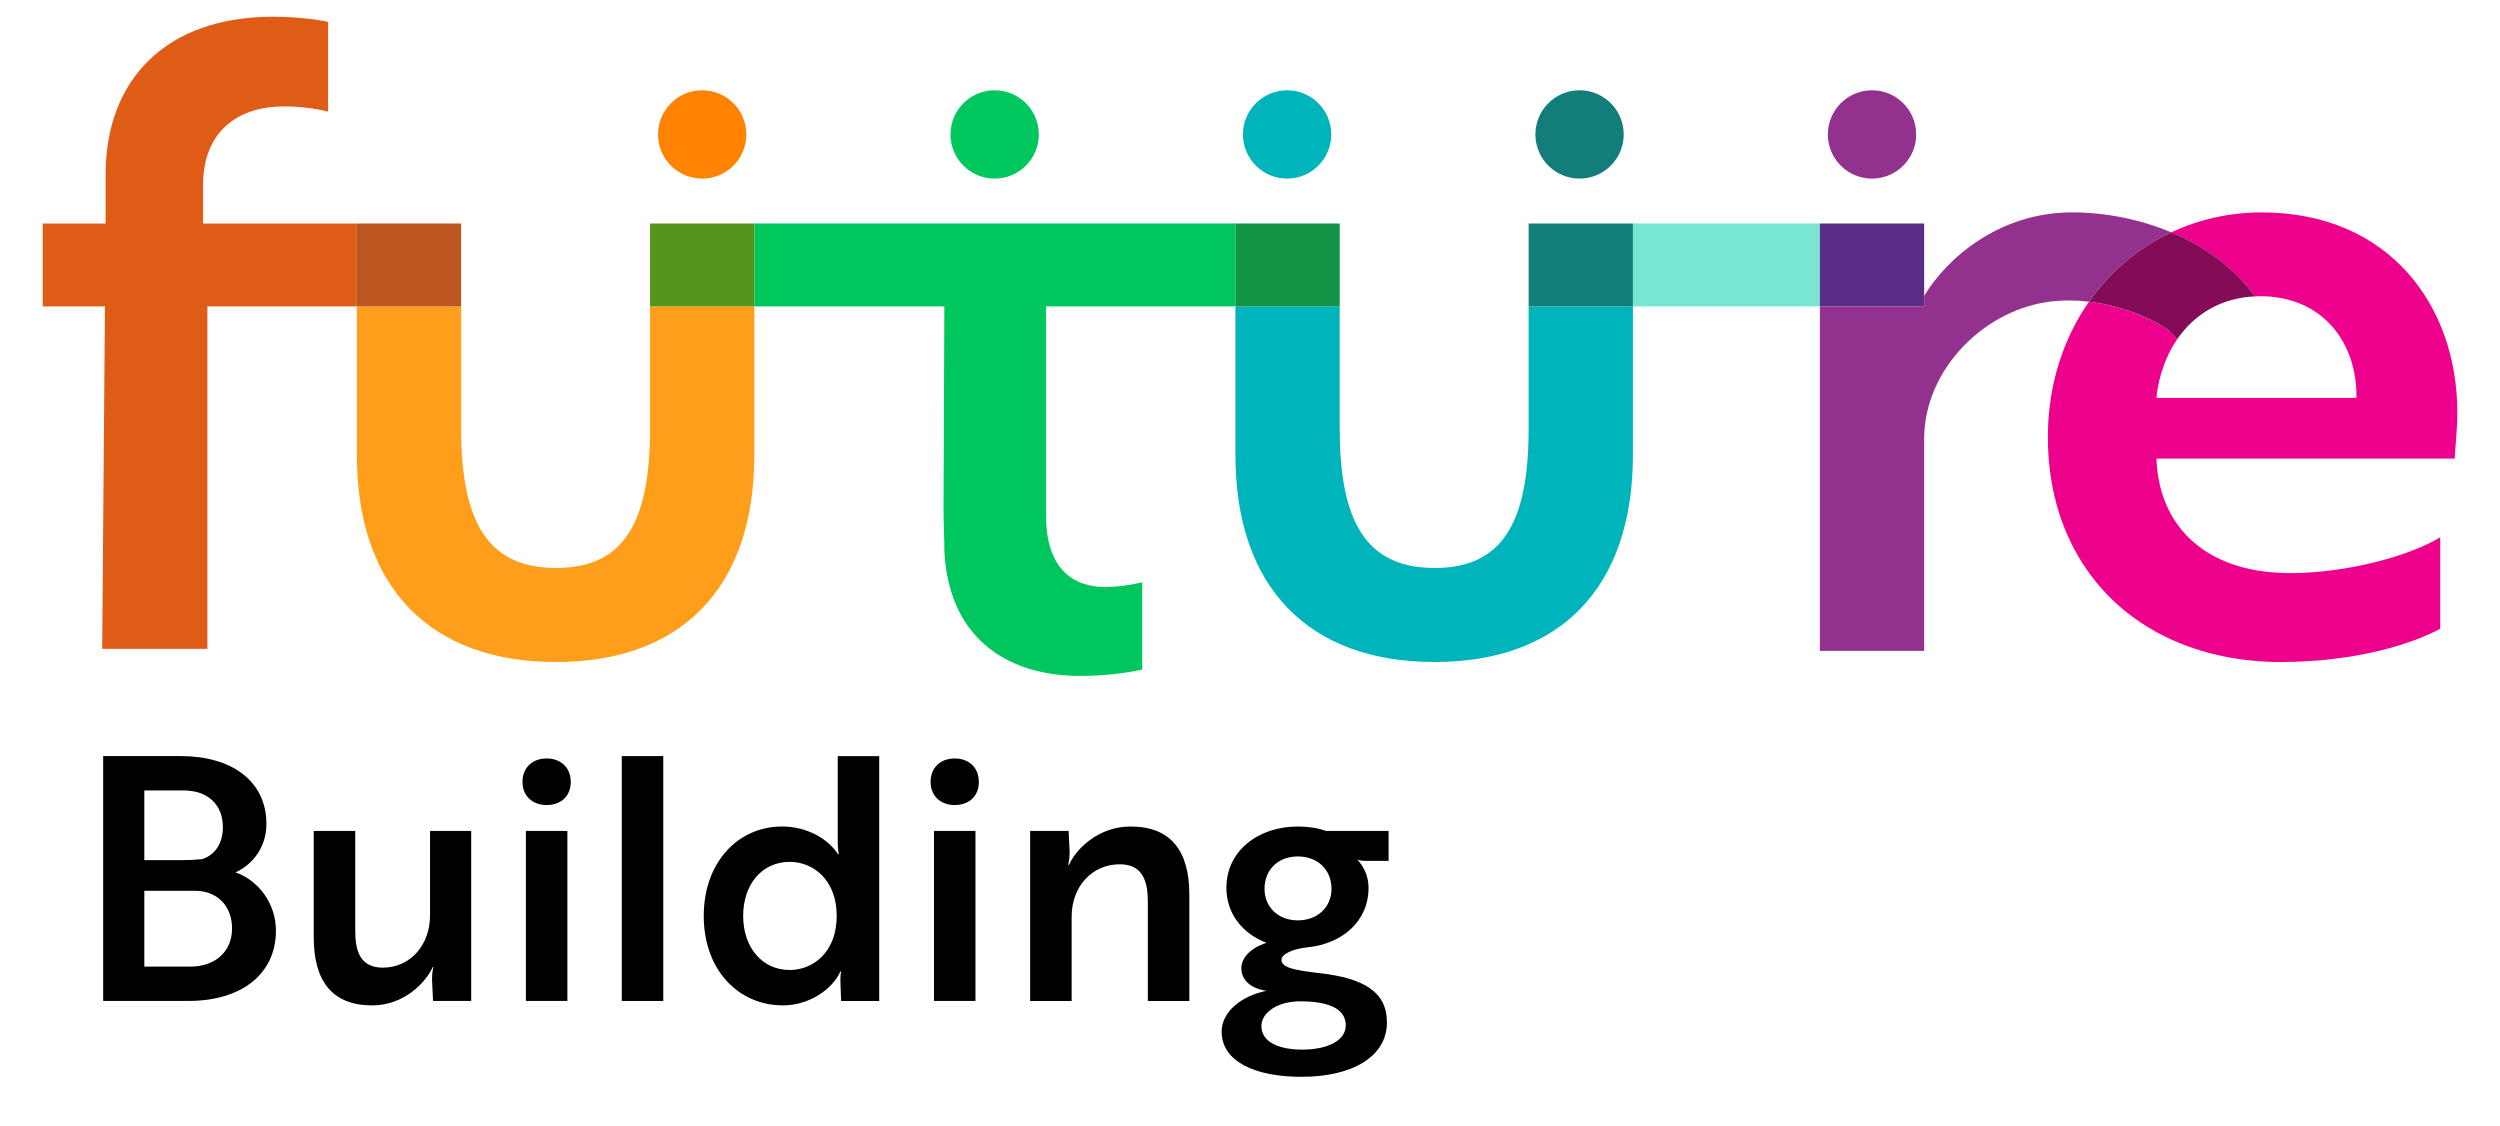 <?xml version="1.0" encoding="UTF-8"?>
<svg id="Layer_1" xmlns="http://www.w3.org/2000/svg" viewBox="0 0 930.2 418.91">
  <defs>
    <style>
      .cls-1 {
        fill: none;
      }

      .cls-2 {
        fill: #5a2d8a;
      }

      .cls-3 {
        fill: #93328e;
      }

      .cls-4 {
        fill: #bd5520;
      }

      .cls-5 {
        fill: #ec008c;
      }

      .cls-6 {
        fill: #ff9e1b;
      }

      .cls-7 {
        fill: #129447;
      }

      .cls-8 {
        fill: #55951b;
      }

      .cls-9 {
        fill: #78e6d0;
      }

      .cls-10 {
        fill: #df5c16;
      }

      .cls-11 {
        fill: #137d79;
      }

      .cls-12 {
        fill: #840b55;
      }

      .cls-13 {
        fill: #00c65e;
      }

      .cls-14 {
        fill: #ff8200;
      }

      .cls-15 {
        fill: #00b4bc;
      }
    </style>
  </defs>
  <g>
    <circle class="cls-15" cx="478.91" cy="50.02" r="16.43"/>
    <circle class="cls-11" cx="587.72" cy="50.02" r="16.43"/>
    <circle class="cls-14" cx="261.27" cy="50.02" r="16.43"/>
    <circle class="cls-13" cx="370.09" cy="50.02" r="16.43"/>
    <circle class="cls-3" cx="696.54" cy="50.02" r="16.43"/>
    <g>
      <path d="M102.67,346.24c0,16.45-13.16,26.19-32.52,26.19h-31.76v-91.11h28.85c18.6,0,31.89,8.98,31.89,25.31,0,8.23-4.81,14.93-11.52,17.97,8.48,2.91,15.06,11.52,15.06,21.64ZM67.49,320.05c2.66,0,5.31-.13,7.72-.38,4.68-1.52,7.72-5.69,7.72-11.89,0-8.48-5.69-13.67-14.68-13.67h-14.55v25.94h13.79ZM53.7,359.66h17.08c9.11,0,15.56-5.44,15.56-14.17s-5.82-14.05-13.79-14.05h-18.85v28.22Z"/>
      <path d="M161.13,372.44l-.38-7.97c0-2.53.38-4.18.51-4.68h-.25c-2.53,5.82-10.76,14.3-22.52,14.3-14.81,0-21.76-8.99-21.76-25.31v-39.61h15.44v36.95c0,7.47,1.65,13.92,10.25,13.92,10.25,0,17.59-8.35,17.59-19.49v-31.38h15.31v63.27h-14.17Z"/>
      <path d="M203.39,282.21c5.31,0,8.98,3.42,8.98,8.73s-3.67,8.6-8.98,8.6-8.98-3.42-8.98-8.6,3.54-8.73,8.98-8.73ZM211.11,309.17v63.27h-15.44v-63.27h15.44Z"/>
      <path d="M246.79,281.33v91.11h-15.44v-91.11h15.44Z"/>
      <path d="M327.14,372.44h-14.17l-.25-6.58c-.13-2.66.25-4.43.25-4.43h-.25c-3.04,6.71-11.64,12.65-21.39,12.65-16.58,0-29.48-13.16-29.48-33.28s12.91-33.28,29.1-33.28c9.74,0,17.46,4.94,20.88,10.38h.25s-.38-1.77-.38-5.19v-31.38h15.44v91.11ZM276.52,340.8c0,11.77,7.09,20.12,17.34,20.12,8.48,0,17.46-6.45,17.46-20.12s-8.98-20.12-17.46-20.12c-10.25,0-17.34,8.22-17.34,20.12Z"/>
      <path d="M355.23,282.21c5.31,0,8.98,3.42,8.98,8.73s-3.67,8.6-8.98,8.6-8.98-3.42-8.98-8.6,3.54-8.73,8.98-8.73ZM362.95,309.17v63.27h-15.44v-63.27h15.44Z"/>
      <path d="M397.62,309.17l.38,8.1c0,2.4-.51,4.05-.51,4.56h.25c2.53-5.82,10.88-14.3,22.9-14.3,14.93,0,21.89,8.98,21.89,25.31v39.61h-15.44v-36.95c0-7.34-1.77-13.92-10.38-13.92-10.5,0-17.97,8.35-17.97,19.49v31.38h-15.44v-63.27h14.3Z"/>
      <path d="M490.87,362.06c16.58,1.9,25.18,6.96,25.18,18.35,0,12.78-12.91,20.25-31.76,20.25-17.34,0-29.74-5.69-29.74-16.83,0-7.34,7.34-13.29,16.7-15.18-5.57-.76-9.36-3.8-9.36-8.35,0-3.8,3.29-7.59,9.36-9.49-8.99-3.42-14.93-10.88-14.93-20.5,0-13.67,11.77-22.78,26.57-22.78,3.8,0,7.34.51,10.5,1.65h23.28v11.14h-8.1c-2.78,0-3.04-.38-3.54-.51,2.53,2.78,4.18,6.33,4.18,10.5,0,12.4-9.62,20.75-22.52,22.15-5.57.51-9.87,2.53-9.87,4.68,0,2.78,4.3,3.8,14.05,4.94ZM500.74,381.55c0-5.32-4.68-8.98-16.96-8.98-8.48,0-14.43,4.18-14.43,9.24,0,5.82,6.33,8.73,15.18,8.73,9.74,0,16.2-3.54,16.2-8.98ZM495.43,330.68c0-6.83-4.94-12.02-12.53-12.02s-12.4,5.19-12.4,12.02,5.06,11.77,12.4,11.77,12.53-4.94,12.53-11.77Z"/>
    </g>
    <g>
      <path class="cls-1" d="M805.27,135.51c-1.49,3.97-2.49,8.19-2.9,12.53h74.42c.32-20.04-12.09-37.85-35.94-37.85-.64,0-1.26.06-1.89.09-16.9.75-28.49,11.37-33.69,25.23Z"/>
      <g>
        <path class="cls-13" d="M280.67,83.16v30.85h70.7l-.3,75.46c0,5.41.32,10.82.32,15.9,1.91,34.35,26.08,46.12,50.25,46.12,8.85,0,16.77-.93,23.37-2.36v-32.46c-4.57,1.07-9.3,1.74-13.83,1.74-11.77,0-21.95-6.68-21.95-26.4v-78.01h70.44v-30.85h-179.01Z"/>
        <polygon class="cls-9" points="677.14 83.16 607.57 83.16 607.57 114.01 677.14 114.01 677.14 110.11 677.14 83.16"/>
        <path class="cls-15" d="M568.77,159.49c0,34.67-9.54,51.84-34.99,51.84s-35.3-17.18-35.3-51.84v-45.48h-38.8v55.34c0,49.3,27.35,76.97,74.1,76.97s73.79-27.67,73.79-76.97v-55.34h-38.8v45.48Z"/>
        <rect class="cls-11" x="568.77" y="83.16" width="38.8" height="30.85"/>
        <rect class="cls-7" x="459.68" y="83.16" width="38.8" height="30.85"/>
        <path class="cls-6" d="M241.87,159.49c0,34.67-9.54,51.84-34.99,51.84s-35.3-17.18-35.3-51.84v-45.48h-38.8v55.34c0,49.3,27.35,76.97,74.1,76.97s73.79-27.67,73.79-76.97v-55.34h-38.8v45.48Z"/>
        <rect class="cls-8" x="241.87" y="83.16" width="38.8" height="30.85"/>
        <rect class="cls-4" x="132.78" y="83.16" width="38.8" height="30.85"/>
        <path class="cls-10" d="M75.56,83.16v-14.36c0-18.93,11.87-29.2,30.16-29.2,7.7,0,13.8,1.28,16.36,1.93V8.16c-2.57-.64-10.59-1.93-20.54-1.93-39.47,0-62.25,23.1-62.25,58.72v18.21H15.88v30.85h23.17l-1.03,127.43h39.15v-127.43h55.61v-30.85h-57.22Z"/>
        <polygon class="cls-2" points="677.14 83.16 677.14 110.11 677.14 114.01 715.94 114.01 715.94 110.11 715.94 83.16 677.14 83.16"/>
      </g>
    </g>
  </g>
  <g>
    <path class="cls-5" d="M849.17,170.63h64.19c0-2.86.96-9.86.96-17.18,0-39.44-25.13-74.42-72.83-74.42-12.12,0-23.45,2.68-33.61,7.43,12.54,5.26,23.58,13.25,31.08,23.83.63-.03,1.24-.09,1.89-.09,23.85,0,36.26,17.81,35.94,37.85h-74.42c.41-4.34,1.41-8.56,2.9-12.53,1.25-3.34,2.88-6.48,4.86-9.35-1.18-1.12-2.45-2.66-3.34-3.3-3.71-2.69-7.89-4.68-12.17-6.29-5.58-2.1-11.42-3.61-17.33-4.31-.91,1.31-1.8,2.63-2.64,4-8.03,13.09-12.68,28.91-12.68,46.42,0,35.7,18.14,63.72,48.39,76.33,11.25,4.69,24.12,7.31,38.44,7.31.13,0,.24-.01.37-.01,26.54-.06,47.71-6.38,58.79-12.39v-34.03c-10.81,6.68-34.03,13.36-56.29,13.36-.85,0-1.66-.06-2.49-.09-17.31-.56-30.84-6.83-38.81-17.76-4.84-6.64-7.65-14.97-8-24.77h46.8Z"/>
    <path class="cls-3" d="M807.88,86.45c-11.58-4.86-24.41-7.43-36.92-7.43-27.01,0-46.62,17.02-55.02,31.09v3.9h-38.8v128.17h38.8v-78.88c0-26.08,22.86-48.77,48.27-51.24,4.36-.42,8.74-.33,13.08.19,7.83-11.2,18.31-20.06,30.59-25.8Z"/>
    <path class="cls-12" d="M806.79,122.86c.89.64,2.16,2.19,3.34,3.3,6.24-9.05,16.01-15.31,28.84-15.88-7.5-10.58-18.55-18.57-31.08-23.83-12.28,5.74-22.76,14.6-30.59,25.8,5.92.71,11.75,2.21,17.33,4.31,4.28,1.61,8.46,3.6,12.17,6.29Z"/>
  </g>
</svg>